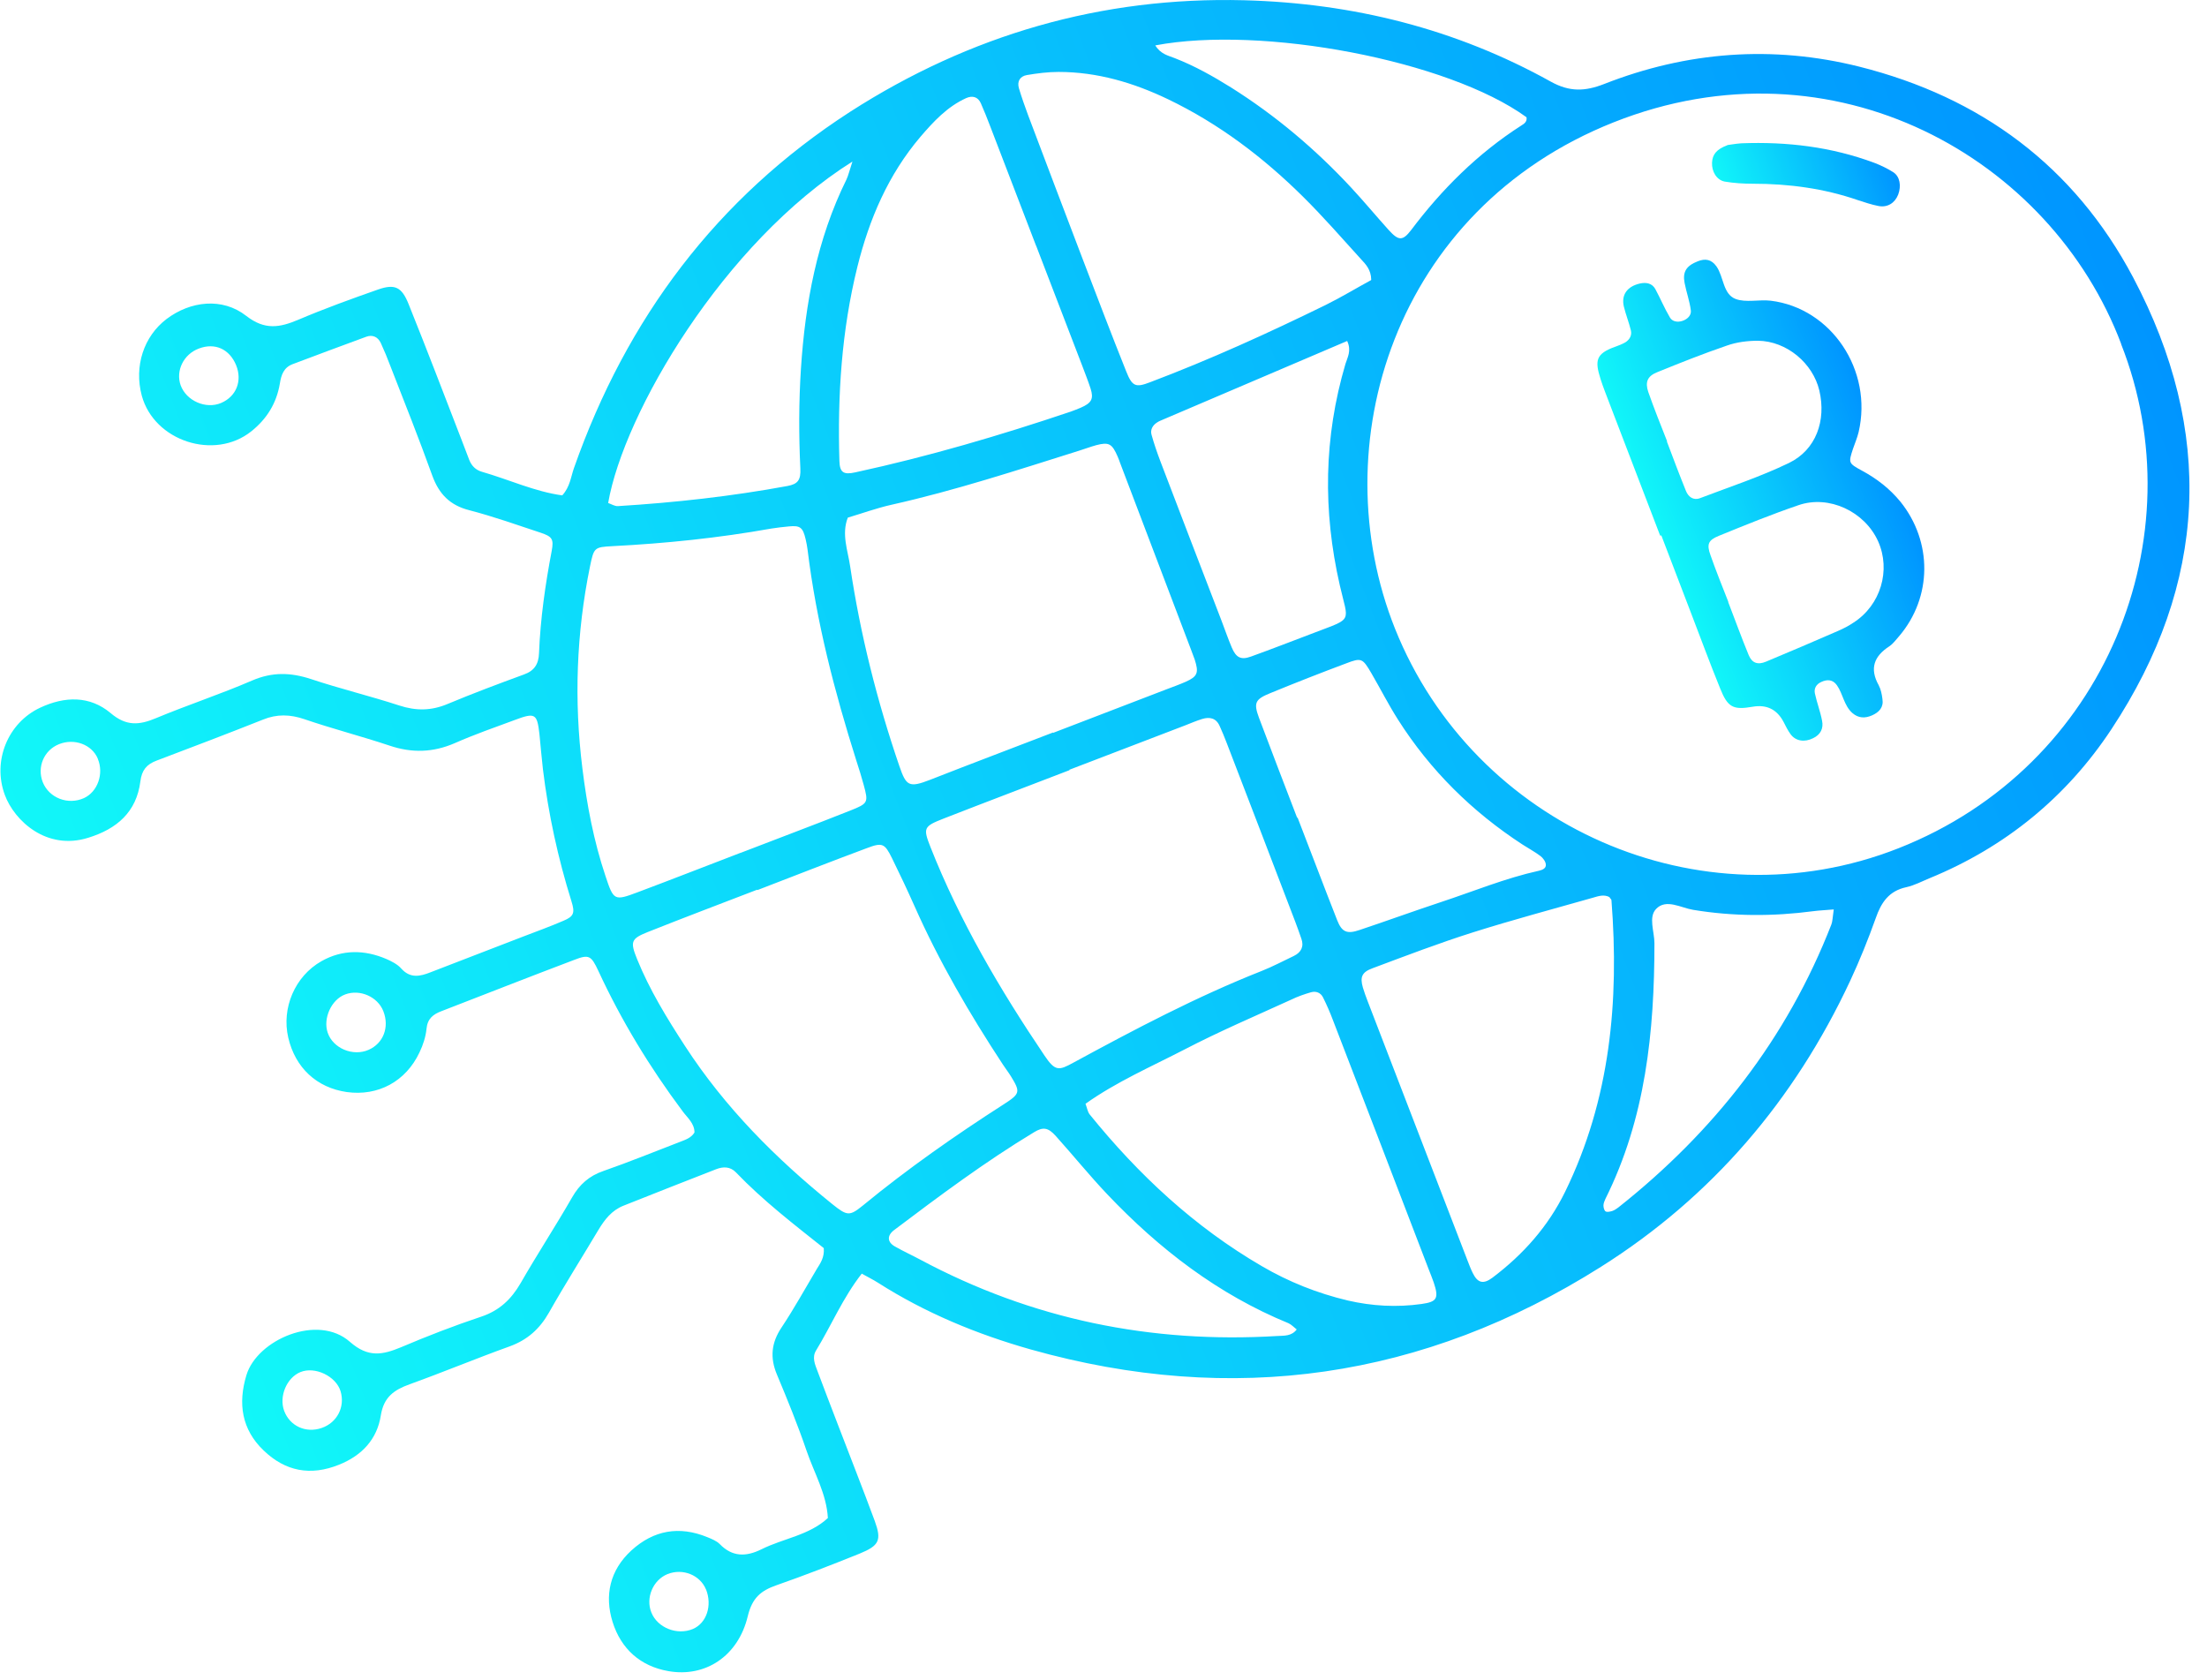 <svg width="113" height="86" viewBox="0 0 113 86" fill="none" xmlns="http://www.w3.org/2000/svg">
<g clip-path="url(#clip0_2889_6433)">
<path d="M44.128 65.203C43.148 66.453 42.568 67.862 41.778 69.153C41.568 69.502 41.728 69.862 41.858 70.203C42.198 71.112 42.548 72.022 42.898 72.933C43.528 74.582 44.178 76.223 44.788 77.873C45.148 78.863 45.018 79.132 44.018 79.543C42.608 80.112 41.188 80.663 39.758 81.163C38.958 81.443 38.518 81.802 38.288 82.743C37.798 84.802 36.108 85.892 34.228 85.562C32.778 85.312 31.798 84.413 31.368 83.053C30.938 81.683 31.228 80.392 32.328 79.382C33.468 78.343 34.778 78.112 36.218 78.703C36.438 78.793 36.688 78.893 36.848 79.053C37.498 79.723 38.198 79.713 38.988 79.323C40.108 78.763 41.428 78.612 42.388 77.722C42.318 76.483 41.688 75.422 41.298 74.282C40.848 72.963 40.318 71.663 39.778 70.373C39.418 69.513 39.488 68.752 40.018 67.963C40.658 67.002 41.218 65.983 41.808 64.993C41.998 64.683 42.218 64.393 42.178 63.903C40.658 62.693 39.068 61.473 37.678 60.023C37.388 59.723 37.028 59.723 36.668 59.863C35.078 60.483 33.498 61.103 31.918 61.733C31.318 61.973 30.958 62.443 30.638 62.973C29.798 64.383 28.918 65.772 28.108 67.203C27.638 68.032 27.008 68.603 26.098 68.933C24.378 69.552 22.698 70.253 20.978 70.873C20.178 71.163 19.648 71.522 19.498 72.472C19.308 73.683 18.538 74.522 17.358 74.993C15.898 75.582 14.608 75.333 13.498 74.263C12.368 73.183 12.178 71.853 12.618 70.403C13.168 68.593 16.268 67.243 17.918 68.703C18.848 69.522 19.588 69.373 20.548 68.972C21.888 68.403 23.258 67.873 24.638 67.413C25.568 67.103 26.178 66.523 26.658 65.693C27.508 64.213 28.438 62.793 29.288 61.313C29.668 60.643 30.168 60.203 30.898 59.953C32.218 59.493 33.518 58.963 34.818 58.463C35.098 58.353 35.388 58.263 35.558 57.983C35.558 57.513 35.198 57.233 34.948 56.893C33.268 54.643 31.818 52.263 30.638 49.713C30.268 48.923 30.158 48.853 29.408 49.143C27.138 50.003 24.868 50.893 22.598 51.773C22.178 51.933 21.888 52.153 21.838 52.673C21.798 53.083 21.658 53.513 21.478 53.883C20.778 55.373 19.358 56.133 17.758 55.913C16.218 55.693 15.118 54.673 14.758 53.123C14.408 51.613 15.098 49.983 16.458 49.213C17.538 48.603 18.668 48.623 19.788 49.103C20.058 49.223 20.358 49.373 20.548 49.593C21.008 50.103 21.508 49.993 22.038 49.783C23.628 49.163 25.218 48.563 26.808 47.943C27.488 47.683 28.178 47.433 28.848 47.143C29.378 46.923 29.448 46.743 29.258 46.143C28.568 43.933 28.078 41.683 27.798 39.383C27.728 38.783 27.678 38.173 27.618 37.573C27.498 36.533 27.398 36.473 26.358 36.863C25.328 37.243 24.298 37.603 23.298 38.043C22.178 38.533 21.088 38.563 19.938 38.173C18.498 37.693 17.018 37.313 15.588 36.823C14.858 36.573 14.178 36.553 13.468 36.843C11.658 37.563 9.838 38.253 8.018 38.943C7.508 39.133 7.258 39.433 7.188 40.003C6.988 41.583 5.978 42.443 4.518 42.893C2.388 43.563 0.738 42.023 0.248 40.703C-0.402 38.953 0.408 37.003 2.058 36.233C3.318 35.643 4.598 35.613 5.668 36.513C6.458 37.183 7.118 37.133 7.978 36.773C9.608 36.093 11.288 35.543 12.908 34.843C13.928 34.403 14.868 34.423 15.908 34.763C17.408 35.263 18.948 35.633 20.448 36.123C21.308 36.403 22.088 36.393 22.918 36.043C24.208 35.503 25.518 35.013 26.828 34.533C27.358 34.343 27.578 34.003 27.598 33.443C27.668 31.683 27.918 29.933 28.248 28.203C28.358 27.603 28.278 27.473 27.678 27.273C26.468 26.873 25.258 26.443 24.028 26.123C23.038 25.873 22.478 25.293 22.138 24.363C21.458 22.473 20.718 20.613 19.988 18.743C19.838 18.343 19.678 17.953 19.498 17.563C19.348 17.243 19.068 17.123 18.748 17.243C17.488 17.703 16.238 18.173 14.988 18.643C14.528 18.813 14.398 19.193 14.328 19.643C14.158 20.643 13.668 21.443 12.868 22.083C10.978 23.593 7.888 22.583 7.258 20.253C6.858 18.753 7.358 17.223 8.528 16.333C9.748 15.413 11.378 15.213 12.608 16.173C13.558 16.913 14.318 16.773 15.268 16.373C16.608 15.803 17.988 15.303 19.358 14.823C20.218 14.523 20.568 14.693 20.918 15.563C21.848 17.873 22.738 20.203 23.638 22.533C23.768 22.873 23.898 23.213 24.028 23.553C24.148 23.853 24.358 24.063 24.668 24.153C26.058 24.553 27.388 25.173 28.788 25.363C29.188 24.923 29.228 24.413 29.388 23.963C32.078 16.313 36.698 10.133 43.528 5.723C49.648 1.793 56.378 -0.177 63.708 0.013C69.278 0.163 74.538 1.473 79.408 4.183C80.368 4.713 81.148 4.683 82.128 4.303C86.378 2.633 90.768 2.303 95.198 3.413C101.408 4.973 106.198 8.503 109.218 14.203C113.398 22.103 113.038 29.873 108.108 37.333C105.818 40.803 102.678 43.373 98.798 44.963C98.408 45.123 98.018 45.333 97.608 45.423C96.718 45.613 96.318 46.203 96.038 47.013C95.648 48.103 95.218 49.173 94.728 50.223C91.878 56.323 87.658 61.273 81.968 64.862C72.888 70.593 63.118 72.002 52.778 69.093C50.018 68.312 47.378 67.222 44.948 65.672C44.698 65.513 44.428 65.382 44.128 65.213V65.203ZM108.608 17.613C105.018 8.093 93.898 1.783 82.618 6.263C71.368 10.733 67.678 22.813 71.428 32.193C75.478 42.303 87.038 47.433 97.198 43.433C107.868 39.233 112.478 27.433 108.598 17.603L108.608 17.613ZM38.768 45.553C36.898 46.273 35.018 46.983 33.158 47.723C32.308 48.063 32.258 48.213 32.618 49.103C33.258 50.683 34.148 52.133 35.078 53.563C37.118 56.703 39.718 59.313 42.618 61.653C43.378 62.263 43.498 62.273 44.178 61.723C46.478 59.833 48.908 58.133 51.418 56.523C52.238 55.993 52.248 55.903 51.758 55.103C51.628 54.893 51.478 54.703 51.348 54.503C49.648 51.913 48.088 49.243 46.828 46.403C46.458 45.573 46.068 44.743 45.668 43.933C45.298 43.183 45.178 43.123 44.388 43.423C42.508 44.123 40.648 44.853 38.778 45.573L38.768 45.553ZM37.928 43.683V43.663C39.788 42.943 41.668 42.243 43.528 41.503C44.458 41.133 44.468 41.093 44.218 40.173C44.108 39.763 43.978 39.353 43.848 38.953C42.728 35.413 41.798 31.833 41.348 28.143C41.328 27.963 41.288 27.783 41.248 27.603C41.108 27.003 40.968 26.893 40.388 26.953C40.088 26.983 39.788 27.013 39.488 27.063C36.798 27.543 34.088 27.823 31.358 27.963C30.428 28.013 30.408 28.033 30.208 29.003C29.508 32.423 29.388 35.873 29.818 39.333C30.048 41.203 30.398 43.053 30.998 44.843C31.418 46.113 31.448 46.133 32.648 45.683C34.408 45.023 36.168 44.333 37.918 43.663L37.928 43.683ZM54.758 39.413V39.433C52.608 40.263 50.458 41.073 48.308 41.913C47.288 42.313 47.258 42.393 47.638 43.363C49.138 47.163 51.198 50.663 53.478 54.043C54.028 54.863 54.218 54.813 54.948 54.413C58.098 52.703 61.258 51.033 64.598 49.713C65.158 49.493 65.698 49.203 66.248 48.943C66.618 48.763 66.778 48.463 66.628 48.053C66.528 47.763 66.428 47.483 66.318 47.193C65.148 44.133 63.978 41.073 62.798 38.013C62.688 37.733 62.578 37.453 62.448 37.173C62.268 36.763 61.938 36.693 61.548 36.813C61.258 36.903 60.978 37.023 60.698 37.133C58.718 37.893 56.728 38.653 54.748 39.413H54.758ZM53.918 37.523C55.848 36.783 57.768 36.043 59.698 35.303C60.038 35.173 60.378 35.053 60.718 34.903C61.318 34.633 61.388 34.443 61.168 33.763C61.108 33.593 61.038 33.423 60.978 33.253C59.768 30.073 58.568 26.903 57.358 23.723C57.318 23.613 57.278 23.493 57.228 23.383C56.938 22.713 56.778 22.623 56.128 22.793C55.838 22.873 55.548 22.983 55.258 23.073C52.078 24.073 48.908 25.113 45.648 25.843C44.888 26.013 44.148 26.283 43.408 26.503C43.078 27.353 43.408 28.173 43.528 28.993C44.048 32.483 44.908 35.893 46.048 39.223C46.398 40.233 46.528 40.353 47.628 39.923C49.718 39.103 51.818 38.313 53.918 37.503V37.523ZM82.428 45.943C82.128 45.773 81.838 45.883 81.558 45.963C79.518 46.543 77.458 47.093 75.428 47.733C73.688 48.283 71.988 48.933 70.278 49.573C69.728 49.773 69.628 50.023 69.778 50.553C69.848 50.783 69.928 51.013 70.018 51.243C71.718 55.663 73.428 60.093 75.128 64.513C75.218 64.743 75.298 64.963 75.408 65.183C75.658 65.692 75.948 65.763 76.408 65.422C77.988 64.233 79.268 62.793 80.138 61.013C82.448 56.283 82.908 51.253 82.508 46.093C82.508 46.043 82.438 45.993 82.408 45.953L82.428 45.943ZM70.208 14.323C70.198 13.803 69.928 13.533 69.688 13.273C68.708 12.193 67.748 11.093 66.718 10.073C64.678 8.053 62.408 6.333 59.808 5.083C58.038 4.233 56.178 3.683 54.198 3.683C53.658 3.683 53.108 3.753 52.578 3.843C52.228 3.903 52.068 4.163 52.168 4.513C52.308 4.983 52.468 5.433 52.638 5.893C53.558 8.333 54.488 10.783 55.418 13.223C56.158 15.153 56.888 17.083 57.658 19.003C57.968 19.793 58.148 19.853 58.878 19.573C61.948 18.413 64.938 17.053 67.878 15.613C68.688 15.213 69.458 14.743 70.198 14.343L70.208 14.323ZM55.578 56.513C55.658 56.723 55.688 56.923 55.788 57.053C58.288 60.143 61.158 62.823 64.618 64.833C65.988 65.633 67.448 66.213 68.998 66.583C70.248 66.873 71.518 66.943 72.788 66.763C73.578 66.653 73.678 66.473 73.408 65.663C73.328 65.433 73.238 65.213 73.148 64.983C71.518 60.733 69.888 56.483 68.248 52.233C68.098 51.833 67.928 51.443 67.738 51.063C67.618 50.823 67.378 50.733 67.128 50.803C66.778 50.903 66.438 51.023 66.108 51.183C64.288 52.013 62.438 52.803 60.668 53.723C58.948 54.613 57.168 55.383 55.578 56.513ZM53.048 12.583C52.268 10.543 51.478 8.503 50.698 6.463C50.548 6.063 50.388 5.673 50.218 5.283C50.068 4.953 49.788 4.883 49.468 5.023C48.498 5.463 47.798 6.223 47.128 7.003C45.478 8.943 44.508 11.213 43.898 13.663C43.088 16.933 42.878 20.253 42.978 23.603C42.998 24.183 43.178 24.323 43.798 24.183C47.538 23.373 51.208 22.293 54.828 21.073C54.998 21.013 55.168 20.943 55.338 20.873C55.888 20.633 56.008 20.423 55.838 19.893C55.708 19.493 55.548 19.093 55.398 18.693C54.618 16.653 53.828 14.613 53.048 12.573V12.583ZM68.988 17.453C65.808 18.813 62.688 20.143 59.568 21.473C59.458 21.523 59.338 21.563 59.238 21.633C59.018 21.773 58.888 22.003 58.958 22.253C59.088 22.723 59.248 23.183 59.418 23.633C60.458 26.353 61.498 29.073 62.548 31.793C62.718 32.243 62.878 32.703 63.068 33.153C63.288 33.673 63.538 33.803 64.058 33.613C65.138 33.223 66.218 32.803 67.298 32.393C69.308 31.623 69.038 31.893 68.598 29.963C67.728 26.153 67.778 22.393 68.888 18.633C68.988 18.303 69.208 17.963 68.978 17.463L68.988 17.453ZM66.408 41.863H66.438C67.118 43.613 67.778 45.373 68.468 47.123C68.708 47.733 68.978 47.833 69.618 47.613C70.998 47.153 72.368 46.653 73.758 46.193C75.428 45.643 77.068 44.963 78.788 44.583C78.968 44.543 79.168 44.463 79.148 44.263C79.138 44.113 79.008 43.933 78.878 43.833C78.588 43.613 78.268 43.443 77.958 43.243C75.378 41.563 73.228 39.443 71.578 36.843C71.088 36.073 70.678 35.263 70.218 34.473C69.768 33.703 69.708 33.663 68.928 33.963C67.618 34.453 66.318 34.963 65.028 35.493C64.268 35.803 64.178 35.983 64.458 36.743C65.098 38.453 65.758 40.153 66.408 41.853V41.863ZM66.398 68.073C66.258 67.963 66.128 67.823 65.978 67.752C62.368 66.272 59.358 63.953 56.698 61.153C55.778 60.183 54.938 59.143 54.048 58.153C53.668 57.733 53.408 57.683 52.938 57.973C50.438 59.483 48.108 61.223 45.788 62.973C45.398 63.263 45.428 63.603 45.828 63.823C46.248 64.063 46.688 64.263 47.118 64.493C52.838 67.552 58.938 68.793 65.398 68.403C65.748 68.382 66.128 68.422 66.398 68.062V68.073ZM43.658 8.263C37.038 12.423 31.938 21.153 31.138 25.753C31.308 25.813 31.478 25.923 31.638 25.913C34.548 25.733 37.448 25.413 40.318 24.883C40.848 24.783 41.008 24.583 40.978 23.983C40.898 22.283 40.898 20.583 41.008 18.883C41.228 15.523 41.828 12.253 43.338 9.193C43.438 8.983 43.488 8.743 43.648 8.263H43.658ZM93.888 46.563C93.428 46.603 93.138 46.613 92.838 46.653C90.788 46.923 88.738 46.923 86.688 46.583C86.068 46.483 85.308 46.003 84.798 46.533C84.388 46.953 84.708 47.693 84.708 48.293C84.708 52.813 84.258 57.253 82.198 61.383C82.148 61.493 82.098 61.613 82.098 61.723C82.098 61.823 82.138 61.983 82.208 62.023C82.288 62.073 82.438 62.033 82.548 62.003C82.658 61.963 82.768 61.893 82.858 61.823C87.758 57.943 91.488 53.183 93.768 47.333C93.828 47.173 93.828 46.993 93.888 46.573V46.563ZM59.148 2.323C59.428 2.773 59.808 2.843 60.138 2.973C61.168 3.373 62.108 3.903 63.038 4.483C65.308 5.913 67.348 7.633 69.178 9.603C69.838 10.313 70.458 11.063 71.108 11.783C71.608 12.333 71.818 12.343 72.248 11.783C73.828 9.683 75.668 7.853 77.898 6.423C78.048 6.333 78.198 6.223 78.158 6.003C74.138 3.083 64.608 1.293 59.158 2.323H59.148ZM16.468 73.112C17.258 72.843 17.678 72.033 17.438 71.233C17.208 70.463 16.128 69.942 15.378 70.252C14.678 70.543 14.278 71.493 14.548 72.233C14.838 73.013 15.658 73.392 16.468 73.112ZM19.628 51.773C19.338 51.033 18.428 50.633 17.678 50.913C16.968 51.173 16.528 52.143 16.778 52.873C17.048 53.673 18.068 54.103 18.868 53.753C19.628 53.423 19.948 52.593 19.628 51.773ZM36.148 81.382C35.848 80.642 34.958 80.282 34.178 80.593C33.438 80.892 33.048 81.803 33.348 82.553C33.658 83.343 34.668 83.743 35.478 83.403C36.178 83.103 36.478 82.203 36.148 81.373V81.382ZM12.088 18.693C11.748 17.873 11.008 17.533 10.188 17.843C9.398 18.133 8.988 18.983 9.248 19.723C9.538 20.523 10.538 20.963 11.318 20.633C12.098 20.303 12.418 19.503 12.088 18.693ZM5.008 38.843C4.708 38.123 3.808 37.783 3.018 38.103C2.248 38.413 1.888 39.273 2.188 40.043C2.508 40.853 3.478 41.233 4.298 40.863C4.998 40.543 5.328 39.613 5.008 38.853V38.843Z" fill="url(#paint0_linear_2889_6433)"/>
<path d="M85.002 27.426C84.132 25.156 83.262 22.886 82.392 20.616C82.242 20.216 82.082 19.826 81.952 19.416C81.652 18.466 81.692 18.106 82.722 17.746C82.892 17.686 83.062 17.616 83.222 17.526C83.442 17.386 83.562 17.166 83.502 16.916C83.402 16.506 83.242 16.106 83.142 15.696C83.002 15.096 83.312 14.666 83.962 14.516C84.282 14.446 84.582 14.496 84.752 14.796C85.012 15.276 85.222 15.786 85.502 16.256C85.622 16.466 85.892 16.516 86.152 16.426C86.412 16.336 86.602 16.136 86.572 15.896C86.512 15.416 86.342 14.956 86.252 14.486C86.142 13.916 86.342 13.606 86.932 13.376C87.312 13.226 87.622 13.276 87.882 13.636C88.262 14.176 88.212 15.056 88.862 15.306C89.392 15.506 90.062 15.326 90.662 15.396C93.772 15.776 95.902 18.966 95.162 22.126C95.092 22.416 94.972 22.696 94.872 22.986C94.642 23.696 94.632 23.716 95.332 24.096C96.092 24.506 96.752 25.016 97.302 25.686C98.952 27.736 98.932 30.576 97.242 32.566C97.082 32.746 96.932 32.956 96.742 33.086C95.952 33.596 95.712 34.226 96.192 35.086C96.302 35.296 96.352 35.546 96.382 35.786C96.452 36.216 96.212 36.466 95.852 36.626C95.492 36.786 95.152 36.776 94.842 36.506C94.412 36.126 94.362 35.526 94.052 35.086C93.842 34.786 93.552 34.776 93.252 34.916C93.002 35.026 92.872 35.236 92.922 35.496C93.022 35.966 93.202 36.426 93.292 36.906C93.372 37.296 93.212 37.616 92.832 37.796C92.392 38.016 91.942 37.946 91.682 37.596C91.542 37.406 91.432 37.186 91.322 36.966C90.982 36.319 90.452 36.059 89.732 36.186C88.742 36.356 88.462 36.226 88.072 35.246C87.542 33.946 87.062 32.636 86.562 31.336C86.062 30.026 85.562 28.726 85.062 27.416L85.002 27.426ZM85.362 22.596C85.362 22.596 85.352 22.596 85.342 22.596C85.662 23.446 85.982 24.296 86.322 25.136C86.442 25.436 86.702 25.636 87.042 25.506C88.562 24.926 90.122 24.416 91.592 23.706C92.982 23.036 93.512 21.536 93.152 19.996C92.822 18.596 91.482 17.466 90.012 17.446C89.482 17.446 88.912 17.516 88.412 17.696C87.212 18.106 86.032 18.576 84.852 19.056C84.352 19.256 84.222 19.556 84.392 20.066C84.692 20.926 85.032 21.766 85.362 22.606V22.596ZM88.482 30.816C88.832 31.726 89.162 32.636 89.532 33.536C89.702 33.946 89.992 34.056 90.422 33.876C91.652 33.366 92.882 32.836 94.102 32.306C94.382 32.186 94.652 32.046 94.902 31.876C96.292 30.986 96.822 29.196 96.162 27.716C95.472 26.186 93.642 25.326 92.082 25.866C90.702 26.336 89.352 26.886 88.002 27.436C87.462 27.656 87.372 27.866 87.582 28.436C87.862 29.236 88.182 30.026 88.492 30.816H88.482Z" fill="url(#paint1_linear_2889_6433)"/>
<path d="M88.447 7.427C88.557 7.417 88.857 7.357 89.157 7.337C91.487 7.247 93.767 7.517 95.967 8.337C96.307 8.467 96.637 8.627 96.937 8.817C97.277 9.037 97.357 9.517 97.187 9.967C97.017 10.397 96.637 10.637 96.177 10.547C95.817 10.477 95.467 10.357 95.127 10.247C93.387 9.647 91.587 9.407 89.747 9.407C89.267 9.407 88.777 9.377 88.307 9.297C87.887 9.217 87.637 8.777 87.657 8.327C87.677 7.917 87.877 7.647 88.437 7.437L88.447 7.427Z" fill="url(#paint2_linear_2889_6433)"/>
</g>
<defs>
<linearGradient id="paint0_linear_2889_6433" x1="6.334" y1="56.892" x2="110.4" y2="16.945" gradientUnits="userSpaceOnUse">
<stop stop-color="#11F7F9"/>
<stop offset="1" stop-color="#0095FF"/>
</linearGradient>
<linearGradient id="paint1_linear_2889_6433" x1="84.909" y1="27.453" x2="96.448" y2="23.024" gradientUnits="userSpaceOnUse">
<stop stop-color="#11F7F9"/>
<stop offset="1" stop-color="#0095FF"/>
</linearGradient>
<linearGradient id="paint2_linear_2889_6433" x1="88.343" y1="10.571" x2="96.474" y2="7.449" gradientUnits="userSpaceOnUse">
<stop stop-color="#11F7F9"/>
<stop offset="1" stop-color="#0095FF"/>
</linearGradient>
<clipPath id="clip0_2889_6433">
<rect width="112.11" height="85.62" fill="white"/>
</clipPath>
</defs>
</svg>
